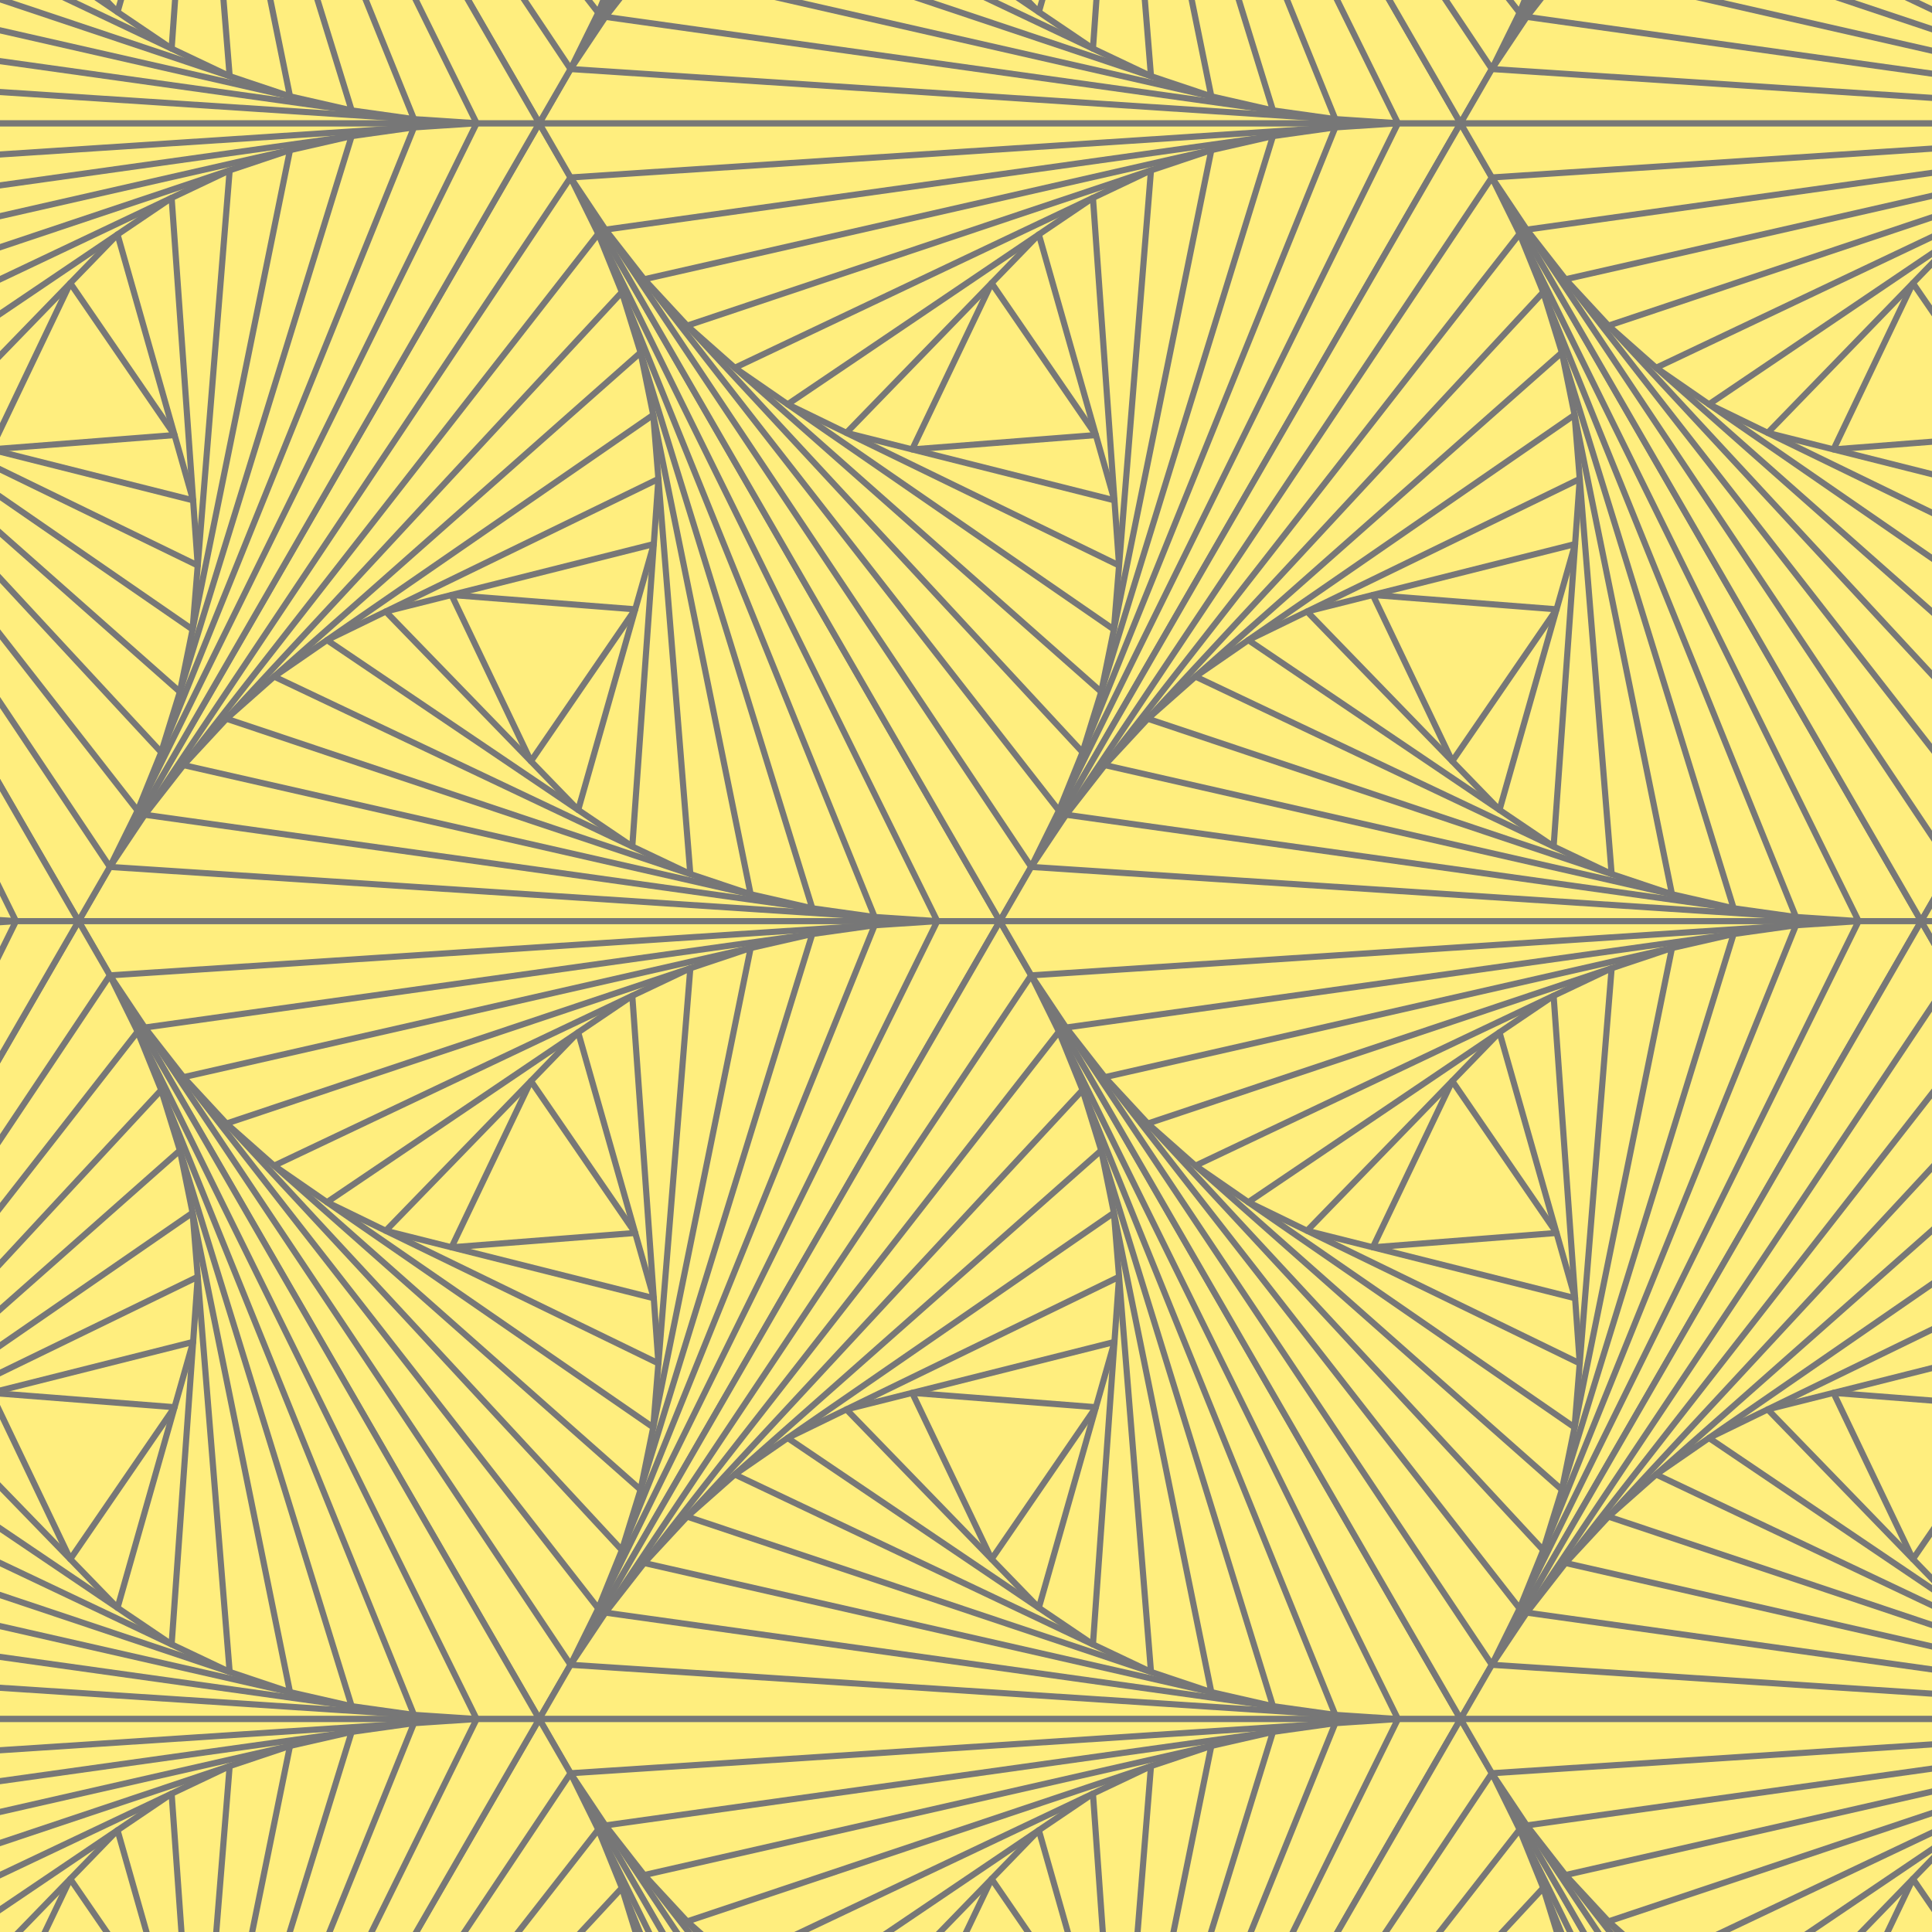 <svg id="etmain" version="1.1" xmlns="http://www.w3.org/2000/svg" xmlns:svg="http://www.w3.org/2000/svg" width="480" height="480"><rect width="100%" height="100%" fill="#333333" stroke="none"/> <defs mode="0" rotatestep="1" rotatestart="0" stepvalue="60" snapto="0" displaywait="1">   <g id="tile0" frontfill="#ffee7e" backfill="#ffee7e"><path d="M 0,-173.205 L 150,86.603 L -150,86.603 Z"></path>

<path d="M 10.193,-155.55 L 129.615,86.603 L -139.807,68.949 Z"></path>
<path d="M 19.232,-137.223 L 109.223,85.267 L -128.454,51.956 Z"></path>
<path d="M 26.919,-118.217 L 88.92,82.422 L -115.839,35.796 Z"></path>
<path d="M 32.998,-98.545 L 68.844,77.85 L -101.842,20.696 Z"></path>
<path d="M 37.123,-78.242 L 49.198,71.272 L -86.322,6.972 Z"></path>
<path d="M 38.807,-57.393 L 30.301,62.305 L -69.108,-4.911 Z"></path>
<path d="M 37.299,-36.177 L 12.68,50.391 L -49.98,-14.213 Z"></path>
<path d="M 31.258,-14.932 L -2.698,34.536 L -28.561,-19.604 Z"></path>
</g></defs> <g class="etdrop" stroke="#777" stroke-width="2" stroke-linejoin="round" transform="translate(6.55,-11.188) scale(0.763)"><g class="etboard"></g><use href="#tile0" fill="#ffee7e" transform="translate(167,228) scale(1,1) rotate(0)" class="tiledropped"></use><use href="#tile0" fill="#ffee7e" transform="translate(167,401.205) scale(-1,1) rotate(-60)" class="tiledropped"></use><use href="#tile0" fill="#ffee7e" transform="translate(317,141.397) scale(-1,1) rotate(-60)" class="tiledropped"></use><use href="#tile0" fill="#ffee7e" transform="translate(317,487.807) scale(1,1) rotate(0)" class="tiledropped"></use><use href="#tile0" fill="#ffee7e" transform="translate(467,227.999) scale(1,1) rotate(0)" class="tiledropped"></use><use href="#tile0" fill="#ffee7e" transform="translate(467,401.205) scale(-1,1) rotate(-60)" class="tiledropped"></use><use href="#tile0" fill="#ffee7e" transform="translate(317,-31.807) scale(1,1) rotate(120)" class="tiledropped"></use><use href="#tile0" fill="#ffee7e" transform="translate(617,141.397) scale(-1,1) rotate(180)" class="tiledropped"></use><use href="#tile0" fill="#ffee7e" transform="translate(317,661.013) scale(-1,1) rotate(180)" class="tiledropped"></use><use href="#tile0" fill="#ffee7e" transform="translate(17,141.398) scale(-1,1) rotate(180)" class="tiledropped"></use><use href="#tile0" fill="#ffee7e" transform="translate(167,-118.409) scale(-1,1) rotate(180)" class="tiledropped"></use><use href="#tile0" fill="#ffee7e" transform="translate(467,-118.409) scale(-1,1) rotate(180)" class="tiledropped"></use><use href="#tile0" fill="#ffee7e" transform="translate(617,487.807) scale(1,1) rotate(120)" class="tiledropped"></use><use href="#tile0" fill="#ffee7e" transform="translate(467,747.615) scale(1,1) rotate(120)" class="tiledropped"></use><use href="#tile0" fill="#ffee7e" transform="translate(17,487.807) scale(1,1) rotate(120)" class="tiledropped"></use><use href="#tile0" fill="#ffee7e" transform="translate(167,747.615) scale(1,1) rotate(120)" class="tiledropped"></use><use href="#tile0" fill="#ffee7e" transform="translate(-133,228) scale(1,1) rotate(120)" class="tiledropped"></use><use href="#tile0" fill="#ffee7e" transform="translate(17,-31.807) scale(1,1) rotate(120)" class="tiledropped"></use><use href="#tile0" fill="#ffee7e" transform="translate(617,-31.808) scale(1,1) rotate(120)" class="tiledropped"></use><use href="#tile0" fill="#ffee7e" transform="translate(767,227.999) scale(1,1) rotate(120)" class="tiledropped"></use><use href="#tile0" fill="#ffee7e" transform="translate(617,661.011) scale(-1,1) rotate(60)" class="tiledropped"></use><use href="#tile0" fill="#ffee7e" transform="translate(767,401.205) scale(-1,1) rotate(60)" class="tiledropped"></use><use href="#tile0" fill="#ffee7e" transform="translate(17,661.011) scale(-1,1) rotate(60)" class="tiledropped"></use><use href="#tile0" fill="#ffee7e" transform="translate(-133,401.204) scale(-1,1) rotate(60)" class="tiledropped"></use></g></svg>